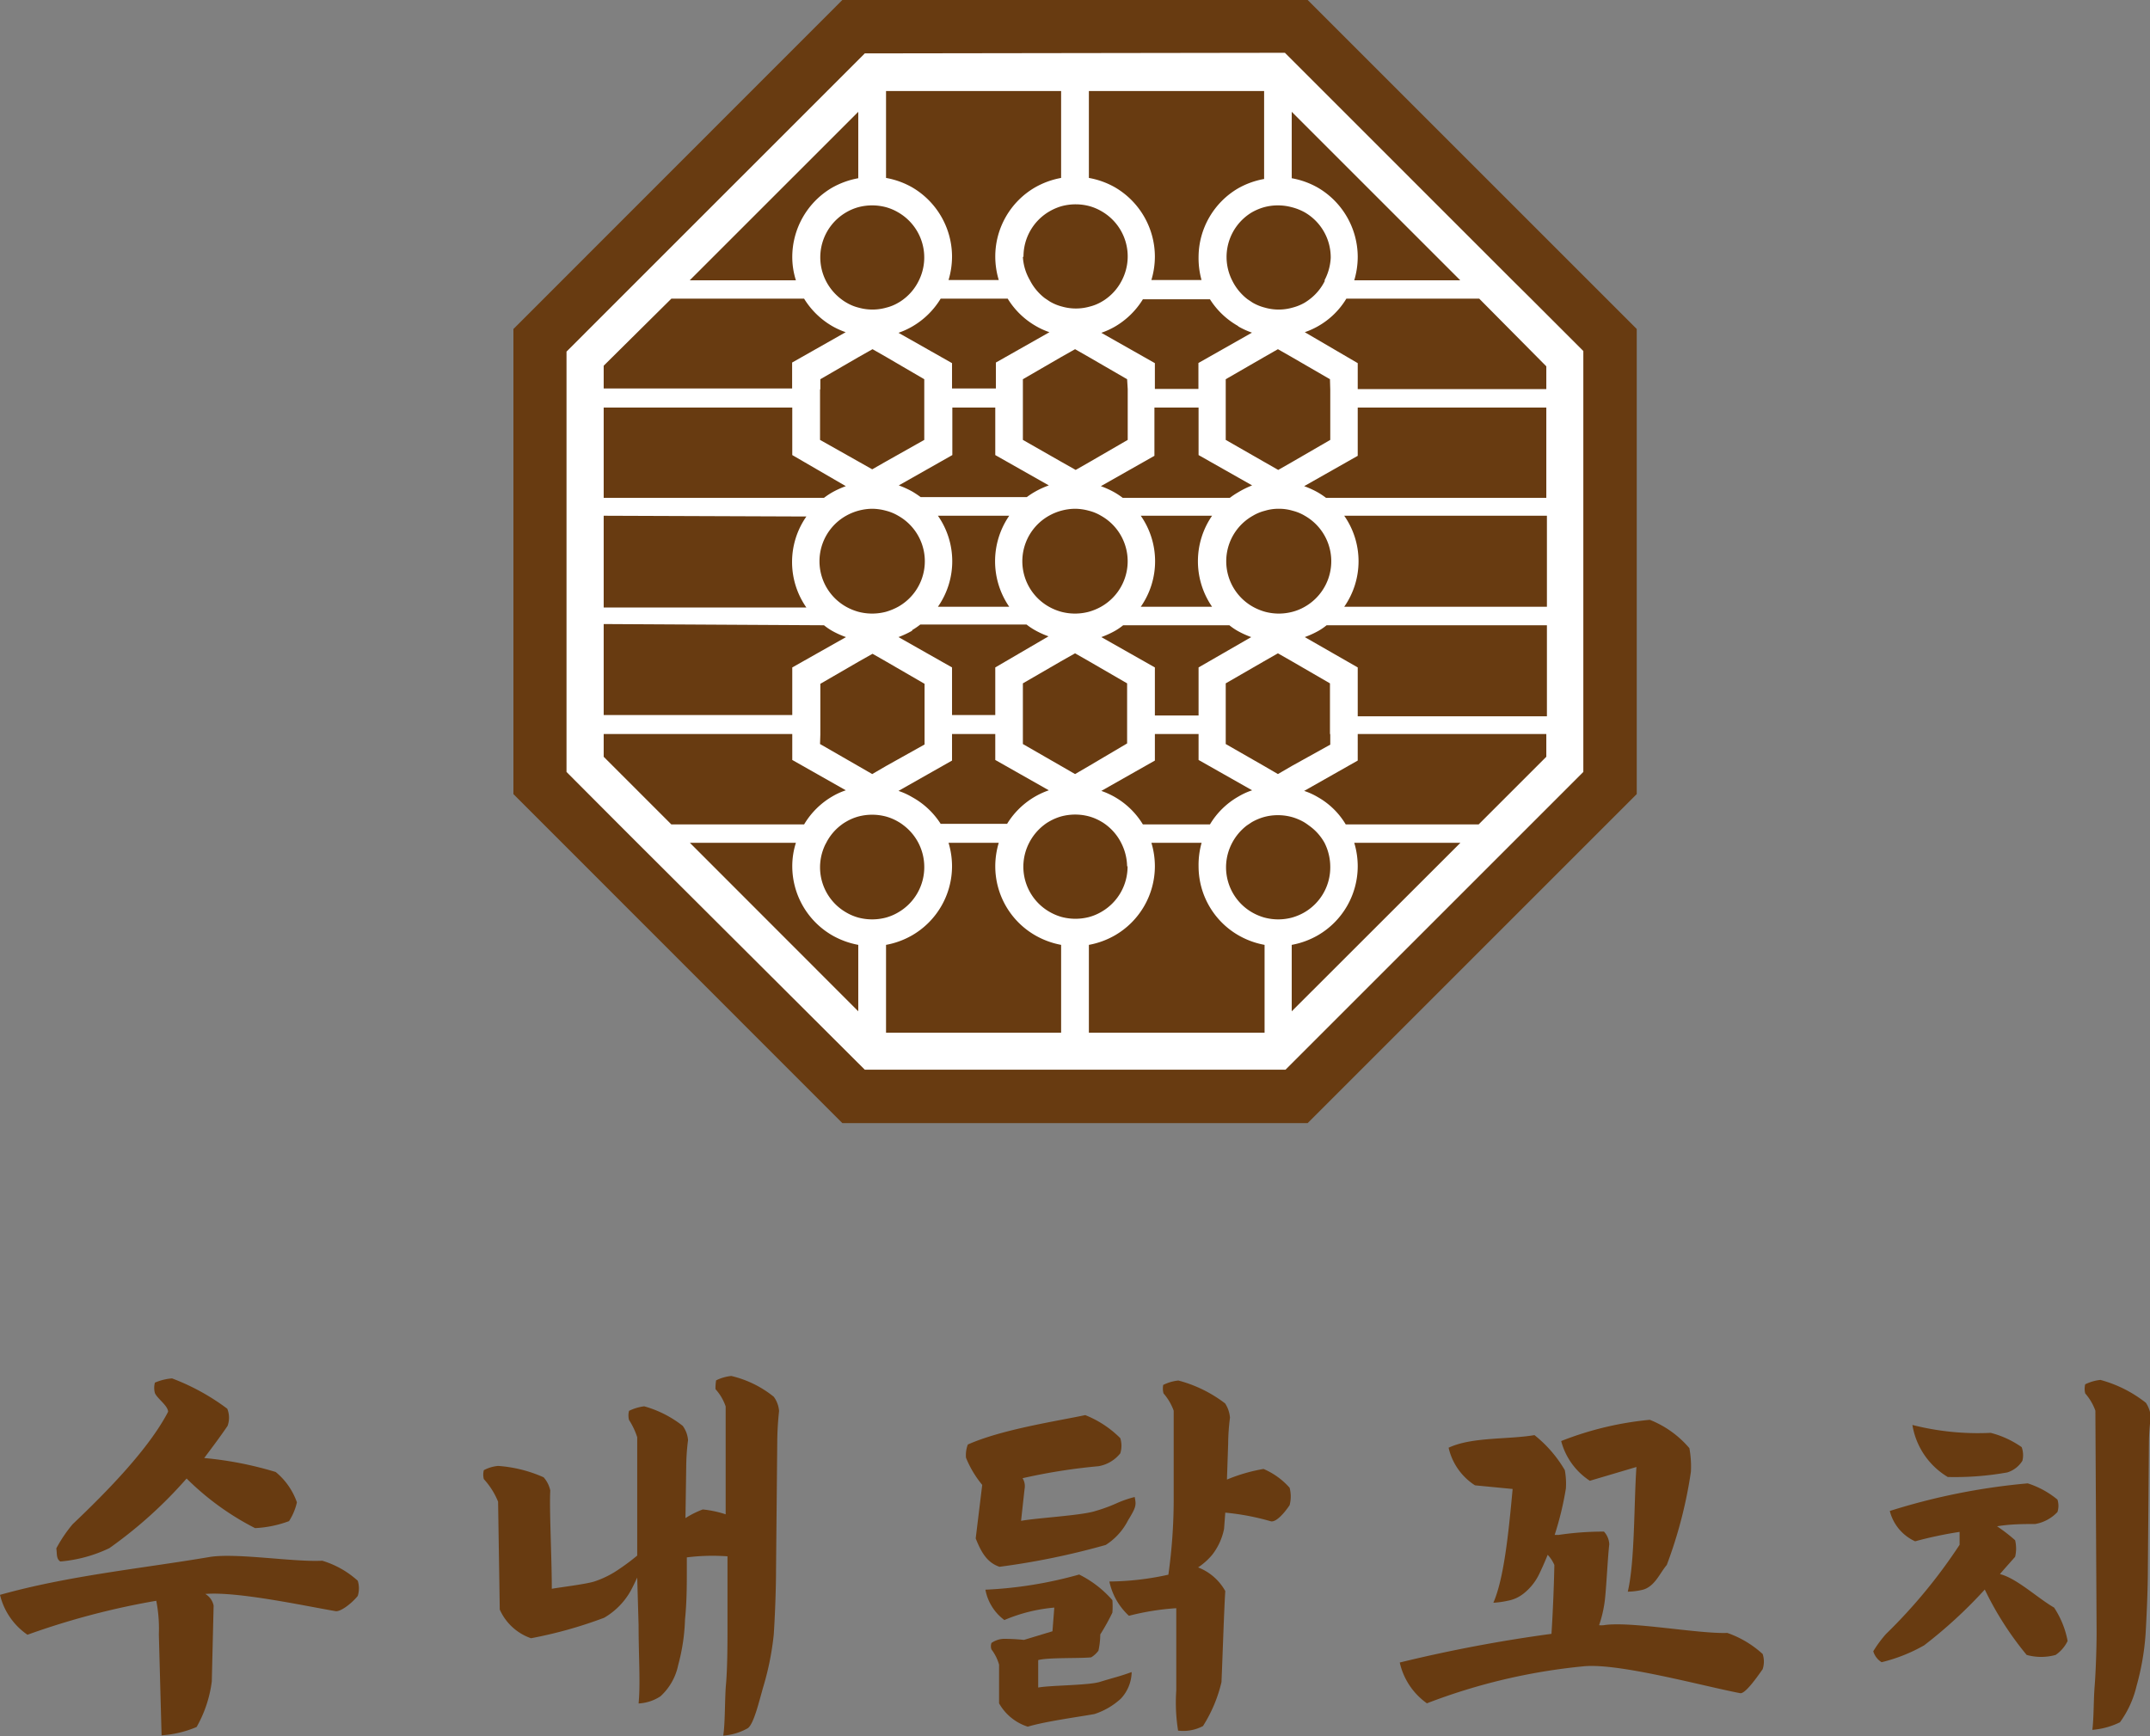 <svg xmlns="http://www.w3.org/2000/svg" viewBox="0 0 141.71 114.45"><rect x="0" y="0" width="141.71" height="114.45" fill="#808080" stroke="none"/><path d="M13.53,105.08a1.15,1.15,0,0,1,.55.77l-.12,5a8.17,8.17,0,0,1-1,3,7,7,0,0,1-2.31.55l-.18-6.66a9.61,9.61,0,0,0-.17-2.21,50.22,50.22,0,0,0-8.49,2.24A4.45,4.45,0,0,1,0,105.14c4.52-1.27,9.36-1.74,13.78-2.49,1.74-.3,5.55.34,7.46.24a6.07,6.07,0,0,1,2.34,1.32,1.67,1.67,0,0,1,0,1c-.4.5-1.17,1.09-1.49,1C20,105.85,15.65,104.91,13.53,105.08Zm-2.45-12c0-.41-.7-.86-.87-1.24a1.34,1.34,0,0,1,0-.69,3.54,3.54,0,0,1,1.13-.28,14.69,14.69,0,0,1,3.64,2A1.58,1.58,0,0,1,15,94c-.46.68-1,1.4-1.54,2.12a23.55,23.55,0,0,1,4.71.92,4.52,4.52,0,0,1,1.4,2,3.8,3.8,0,0,1-.52,1.24,7.39,7.39,0,0,1-2.24.46,18,18,0,0,1-4.51-3.27,29.15,29.15,0,0,1-5.09,4.59,9.25,9.25,0,0,1-3.23.88c-.29-.17-.21-.54-.27-.86a9.19,9.19,0,0,1,1.08-1.6C7.07,98.32,9.82,95.5,11.08,93.07Z" fill="#683b11"/><path d="M47.2,91a2.89,2.89,0,0,1,1-.29A7,7,0,0,1,51,92.08a1.83,1.83,0,0,1,.35.94,20.32,20.32,0,0,0-.12,2.06l-.08,8.37c0,1.29-.07,3.1-.15,4.3a18.56,18.56,0,0,1-.64,3.28c-.3,1-.65,2.6-1.07,2.9a3.83,3.83,0,0,1-1.62.49c.13-.77.1-2.5.18-3.37s.1-2.28.1-3.45l0-5a13.5,13.5,0,0,0-2.68.07v.82c0,1,0,2.09-.12,3.28a12.89,12.89,0,0,1-.45,3,3.82,3.82,0,0,1-1.17,2.06,2.89,2.89,0,0,1-1.44.47c.13-1.29,0-3.18,0-5.16L42,104c-.15.32-.3.64-.44.89a4.71,4.71,0,0,1-1.74,1.76A28.69,28.69,0,0,1,35,108a3.51,3.51,0,0,1-2.06-1.89L32.83,99a4.92,4.92,0,0,0-.94-1.49,1.17,1.17,0,0,1,0-.59,2.5,2.5,0,0,1,.94-.28,8.86,8.86,0,0,1,3,.75,1.9,1.9,0,0,1,.44.87c-.07,1.24.1,4.41.1,6.48.55-.1,2.23-.3,2.8-.48a6.36,6.36,0,0,0,1.67-.84,14,14,0,0,0,1.16-.87v-7.8a4.77,4.77,0,0,0-.54-1.14,1.21,1.21,0,0,1,0-.6,3.18,3.18,0,0,1,1-.3A7.22,7.22,0,0,1,45,94a1.84,1.84,0,0,1,.35.94,14.53,14.53,0,0,0-.12,1.74l-.05,3.4a6.07,6.07,0,0,1,1.14-.57,7.09,7.09,0,0,1,1.51.32V92.72a3.26,3.26,0,0,0-.67-1.14A3,3,0,0,1,47.2,91Z" fill="#683b11"/><path d="M64.31,101.42l.43-3.53a6.8,6.8,0,0,1-1.07-1.79,2,2,0,0,1,.12-.87c2.24-1,5.86-1.54,7.74-1.94a6.83,6.83,0,0,1,2.31,1.52,1.67,1.67,0,0,1,0,1,2.34,2.34,0,0,1-1.44.85,38,38,0,0,0-5,.79,1,1,0,0,1,.13.72l-.23,2.09c1.1-.2,4-.35,4.91-.65a10.45,10.45,0,0,0,1.37-.5,7,7,0,0,1,1.21-.42c.1.53.12.63-.44,1.54a4.14,4.14,0,0,1-1.47,1.62,49.23,49.23,0,0,1-7,1.44C65,103,64.63,102.21,64.31,101.42Zm3.43,12.41a3.34,3.34,0,0,1-1.89-1.54l0-2.55a3,3,0,0,0-.5-1,.63.63,0,0,1,0-.43,1.55,1.55,0,0,1,.77-.27,12.32,12.32,0,0,1,1.37.07l1.88-.57.12-1.56a10.74,10.74,0,0,0-3.29.82,3.22,3.22,0,0,1-1.25-2,27.23,27.23,0,0,0,6.18-1,7.1,7.1,0,0,1,2.19,1.69,5.61,5.61,0,0,1,0,.82,14.12,14.12,0,0,1-.8,1.44,5.08,5.08,0,0,1-.12,1.07,1.67,1.67,0,0,1-.48.44c-.79.08-2.84,0-3.49.18,0,.47,0,1.22,0,1.81.8-.15,3.31-.14,4.06-.37,1-.31,1.21-.33,2.1-.65a2.63,2.63,0,0,1-.71,1.75A4.72,4.72,0,0,1,72.13,113C71.06,113.19,68.91,113.48,67.74,113.83ZM76.67,91.3a2.89,2.89,0,0,1,1-.29,8.7,8.7,0,0,1,3.08,1.51,2,2,0,0,1,.32.94,14.2,14.2,0,0,0-.12,1.72l-.08,2.36a11.13,11.13,0,0,1,2.41-.7A4.78,4.78,0,0,1,85,98.08a2.24,2.24,0,0,1,0,1.15c-.35.52-.89,1.14-1.24,1.06a16.21,16.21,0,0,0-3-.57l-.08,1.07a4.07,4.07,0,0,1-.79,1.72,4.37,4.37,0,0,1-.92.82,3.5,3.5,0,0,1,1.79,1.56c-.08,1.24-.18,4.4-.25,6a9.38,9.38,0,0,1-1.22,2.9,2.78,2.78,0,0,1-1.64.3,11.65,11.65,0,0,1-.12-2.65l0-5.42a16.82,16.82,0,0,0-3.12.5,4.28,4.28,0,0,1-1.29-2.26,18.55,18.55,0,0,0,3.89-.45A35.87,35.87,0,0,0,77.36,99l0-6a3.55,3.55,0,0,0-.67-1.14A1.22,1.22,0,0,1,76.67,91.3Z" fill="#683b11"/><path d="M97.22,97.92a4,4,0,0,1-1.74-2.48c1.54-.72,3.87-.53,5.66-.83a8.28,8.28,0,0,1,2,2.31,4.92,4.92,0,0,1,.07,1.21,20.69,20.69,0,0,1-.74,3.06l.25,0a20,20,0,0,1,3-.22,1.32,1.32,0,0,1,.35.84c-.1.82-.2,3-.3,3.75a8.09,8.09,0,0,1-.37,1.58,1.54,1.54,0,0,0,.3,0c1.74-.28,6.23.58,8.15.51a6.72,6.72,0,0,1,2.33,1.39,1.6,1.6,0,0,1,0,1c-.4.57-1.17,1.66-1.49,1.58-2.46-.47-8-2-10.31-1.77a39.12,39.12,0,0,0-10.33,2.44,4.5,4.5,0,0,1-1.79-2.69,96.73,96.73,0,0,1,10-1.89c.09-1.36.17-3.32.19-4.54a2.28,2.28,0,0,0-.44-.67c-.18.45-.38.9-.57,1.29a3.64,3.64,0,0,1-1,1.25,2.35,2.35,0,0,1-1.07.49,5.75,5.75,0,0,1-.94.13c.69-1.57,1-4.55,1.27-7.5Zm7.57-.3A4.49,4.49,0,0,1,102.9,95a21.35,21.35,0,0,1,5.84-1.4,6.61,6.61,0,0,1,2.61,1.87,6.65,6.65,0,0,1,.1,1.56,29.62,29.62,0,0,1-1.59,6.14c-.45.52-.78,1.41-1.57,1.63a4.53,4.53,0,0,1-1,.13c.47-2,.4-5.76.57-8.22Z" fill="#683b11"/><path d="M135.61,98.86a1.33,1.33,0,0,1,0,.82,2.64,2.64,0,0,1-1.47.79c-.74,0-1.61,0-2.51.15a11.2,11.2,0,0,1,1.19.92,2.34,2.34,0,0,1,0,1.09c-.32.37-.67.75-1,1.14,1.11.28,2.45,1.56,3.57,2.21a6,6,0,0,1,.89,2.2,2.33,2.33,0,0,1-.79.92,3.55,3.55,0,0,1-1.91,0,21.14,21.14,0,0,1-2.76-4.31,30.78,30.78,0,0,1-4,3.68,10.77,10.77,0,0,1-2.8,1.11,1.27,1.27,0,0,1-.55-.72,7.79,7.79,0,0,1,.84-1.14,35,35,0,0,0,4.85-5.88v-.85a26,26,0,0,0-2.93.62,3,3,0,0,1-1.67-2,42.59,42.59,0,0,1,9.09-1.82A5.85,5.85,0,0,1,135.61,98.86Zm-2.36-3.46a1.53,1.53,0,0,1,.05.9,1.79,1.79,0,0,1-1,.77,19.57,19.57,0,0,1-3.92.3,4.92,4.92,0,0,1-2.33-3.43,17.53,17.53,0,0,0,5.16.52A6.27,6.27,0,0,1,133.25,95.4ZM138.11,93a3.55,3.55,0,0,0-.67-1.14,1.22,1.22,0,0,1,0-.6,3,3,0,0,1,1-.29,8.32,8.32,0,0,1,3,1.51,1.92,1.92,0,0,1,.32.94,14.2,14.2,0,0,0-.12,1.72l-.07,8.27c0,1.29-.08,3.1-.15,4.3a17,17,0,0,1-.6,3.45,6.64,6.64,0,0,1-1.09,2.38,5.05,5.05,0,0,1-1.82.5c.1-.77.08-2,.15-2.86s.13-2.45.13-3.62Z" fill="#683b11"/><polygon points="86.19 0 55.52 0 33.84 21.69 33.84 52.35 55.52 74.04 86.19 74.04 107.88 52.35 107.88 21.69 86.19 0" fill="#683b11"/><path d="M57,3.52l-15,15-1.21,1.21h0l-3.45,3.45V50.89l3.45,3.46L42,55.56,57,70.52H84.73l19.63-19.63V23.14l-3.45-3.45-1.22-1.21-15-15Zm30.32,15a3.42,3.42,0,0,1-1,1.21,3.62,3.62,0,0,1-.32.22,3.14,3.14,0,0,1-.81.33,3.31,3.31,0,0,1-1.82,0,3.14,3.14,0,0,1-.81-.33l-.33-.22a3.5,3.5,0,0,1-1-1.21A3.43,3.43,0,0,1,82.51,14a3.57,3.57,0,0,1,.81-.34,3.44,3.44,0,0,1,.91-.12,3.5,3.5,0,0,1,.91.12A3.57,3.57,0,0,1,86,14a3.43,3.43,0,0,1,1.71,3A3.53,3.53,0,0,1,87.3,18.48Zm.36,7.17V29l-2.52,1.46-.91.52-.91-.52L80.79,29V25l2.53-1.46.91-.52.91.52L87.66,25Zm0,22.74v.66L85.14,50.5l-.91.53-.91-.53-2.53-1.45v-4l2.53-1.46.91-.52.91.52,2.52,1.46v3.31Zm-.36,7.17a3.53,3.53,0,0,1,.36,1.55,3.43,3.43,0,0,1-1.71,3,3.57,3.57,0,0,1-.81.34,3.51,3.51,0,0,1-1.82,0,3.57,3.57,0,0,1-.81-.34,3.43,3.43,0,0,1-1.35-4.52,3.5,3.5,0,0,1,1-1.21l.33-.22a3.57,3.57,0,0,1,.81-.34,3.44,3.44,0,0,1,.91-.12,3.5,3.5,0,0,1,.91.12,3.57,3.57,0,0,1,.81.34,3.62,3.62,0,0,1,.32.22A3.42,3.42,0,0,1,87.3,55.56Zm-32.88,0a3.39,3.39,0,0,1,1-1.21,2.7,2.7,0,0,1,.33-.22,3.32,3.32,0,0,1,.8-.34,3.55,3.55,0,0,1,1.83,0,3.32,3.32,0,0,1,.8.34,2.7,2.7,0,0,1,.33.22,3.44,3.44,0,0,1,1.39,2.76,3.44,3.44,0,0,1-1.72,3,3.32,3.32,0,0,1-.8.34,3.55,3.55,0,0,1-1.83,0,3.32,3.32,0,0,1-.8-.34,3.43,3.43,0,0,1-1.35-4.52Zm-.37-7.17V45.08l2.52-1.46.92-.52.91.52,2.52,1.46v4L58.4,50.5l-.91.53-.92-.53-2.52-1.45Zm0-22.74V25l2.52-1.46.92-.52.91.52L60.92,25v4L58.4,30.42l-.91.52-.92-.52L54.05,29V25.65Zm.37-7.17A3.43,3.43,0,0,1,55.77,14a3.32,3.32,0,0,1,.8-.34,3.55,3.55,0,0,1,1.83,0,3.32,3.32,0,0,1,.8.34,3.43,3.43,0,0,1,1.35,4.52,3.39,3.39,0,0,1-1,1.21,2.7,2.7,0,0,1-.33.22,2.94,2.94,0,0,1-.8.33,3.35,3.35,0,0,1-1.83,0,2.94,2.94,0,0,1-.8-.33,2.7,2.7,0,0,1-.33-.22A3.5,3.5,0,0,1,54.42,18.48Zm27.18,3a5.2,5.2,0,0,0,.9.41l-3.53,2v1.71H76.12V23.94l-3.53-2a5.2,5.2,0,0,0,.9-.41,5.29,5.29,0,0,0,1.84-1.8h4.42A5.23,5.23,0,0,0,81.6,21.49ZM86,34a3.45,3.45,0,0,1,0,6h0a3.29,3.29,0,0,1-.8.33,3.51,3.51,0,0,1-1.82,0,3.74,3.74,0,0,1-.8-.33h0a3.44,3.44,0,0,1,0-6h0a2.94,2.94,0,0,1,.8-.33,3.08,3.08,0,0,1,.91-.13,3.13,3.13,0,0,1,.91.13,2.94,2.94,0,0,1,.8.33ZM79,47.17H76.12V44l-3.53-2a6.07,6.07,0,0,0,.9-.41,4,4,0,0,0,.54-.37h7a4,4,0,0,0,.54.37,6.07,6.07,0,0,0,.9.41L79,44Zm.78,7.18H75.33a5.18,5.18,0,0,0-2.74-2.21l3.53-2V48.39H79V50.1l3.53,2a4.54,4.54,0,0,0-.9.41A5.15,5.15,0,0,0,79.75,54.35Zm-5.46,2.76a3.44,3.44,0,0,1-1.72,3,3.32,3.32,0,0,1-.8.34,3.55,3.55,0,0,1-1.83,0,3.5,3.5,0,0,1-.8-.34,3.43,3.43,0,0,1-1.35-4.52,3.5,3.5,0,0,1,1-1.21,2.7,2.7,0,0,1,.33-.22,3.5,3.5,0,0,1,.8-.34,3.57,3.57,0,0,1,.92-.12,3.5,3.5,0,0,1,.91.12,3.32,3.32,0,0,1,.8.34,2.7,2.7,0,0,1,.33.22,3.42,3.42,0,0,1,1,1.21A3.53,3.53,0,0,1,74.29,57.11ZM60.12,52.55a4.54,4.54,0,0,0-.9-.41l3.53-2V48.39H65.6V50.1l3.53,2a5.23,5.23,0,0,0-2.75,2.21H62A5.2,5.2,0,0,0,60.12,52.55ZM55.77,40a3.44,3.44,0,0,1,0-6h0a3.59,3.59,0,0,1,1.72-.46,3.57,3.57,0,0,1,.91.13,3.07,3.07,0,0,1,.8.33h0a3.44,3.44,0,0,1,0,6h0a4,4,0,0,1-.8.33,3.55,3.55,0,0,1-1.83,0,3.66,3.66,0,0,1-.8-.33Zm7-13.13H65.6V30l3.53,2a5.64,5.64,0,0,0-.9.41,5.21,5.21,0,0,0-.55.36h-7a6.33,6.33,0,0,0-.54-.36,6.07,6.07,0,0,0-.9-.41l3.53-2ZM62,19.69h4.42a5.23,5.23,0,0,0,1.85,1.8,4.88,4.88,0,0,0,.9.41l-3.53,2v1.71H62.75V23.94l-3.53-2a5.2,5.2,0,0,0,.9-.41A5.29,5.29,0,0,0,62,19.69Zm5.46-2.76a3.44,3.44,0,0,1,1.72-3,3.5,3.5,0,0,1,.8-.34,3.57,3.57,0,0,1,.92-.12,3.5,3.5,0,0,1,.91.12,3.32,3.32,0,0,1,.8.34,3.43,3.43,0,0,1,1.35,4.52,3.39,3.39,0,0,1-1,1.21,2.7,2.7,0,0,1-.33.22,2.94,2.94,0,0,1-.8.33,3.35,3.35,0,0,1-1.83,0,3.07,3.07,0,0,1-.8-.33l-.33-.22a3.5,3.5,0,0,1-1-1.21A3.41,3.41,0,0,1,67.42,16.93Zm6.87,8.72V29l-2.52,1.46-.91.52-.92-.52L67.42,29V25l2.52-1.46.92-.52.91.52L74.29,25ZM79.89,40h-4.7a5.24,5.24,0,0,0,0-6h4.7a5.29,5.29,0,0,0,0,6Zm-7.32-6a3.44,3.44,0,0,1,0,6h0a3.74,3.74,0,0,1-.8.33,3.55,3.55,0,0,1-1.83,0,3.66,3.66,0,0,1-.8-.33h0a3.44,3.44,0,0,1,0-6h0a3.59,3.59,0,0,1,1.72-.46,3.51,3.51,0,0,1,.91.13,2.94,2.94,0,0,1,.8.33Zm1.72,13.13v1.88L71.77,50.5l-.91.53-.92-.53-2.52-1.45v-4l2.52-1.46.92-.52.91.52,2.52,1.46ZM61.82,34h4.7a5.29,5.29,0,0,0,0,6h-4.7a5.24,5.24,0,0,0,0-6Zm-1.7,7.54a4.7,4.7,0,0,0,.54-.37h7a4.07,4.07,0,0,0,.55.37,5.64,5.64,0,0,0,.9.41L65.6,44v3.14H62.75V44l-3.53-2A6.07,6.07,0,0,0,60.12,41.58ZM81.6,32.46a5.07,5.07,0,0,0-.54.36H74a5.07,5.07,0,0,0-.54-.36,6.07,6.07,0,0,0-.9-.41l3.53-2V26.87H79V30l3.53,2A6.07,6.07,0,0,0,81.6,32.46Zm-2.4-14H75.89a5.39,5.39,0,0,0,.23-1.55,5.3,5.3,0,0,0-2.63-4.56,5.38,5.38,0,0,0-1.72-.62V6H83.32v5.8a5.38,5.38,0,0,0-1.72.62A5.27,5.27,0,0,0,79,16.93,5.39,5.39,0,0,0,79.2,18.48Zm-9.26-6.73a5.42,5.42,0,0,0-1.71.62,5.27,5.27,0,0,0-2.63,4.56,5.39,5.39,0,0,0,.23,1.55H62.52a5.39,5.39,0,0,0,.23-1.55,5.3,5.3,0,0,0-2.63-4.56,5.38,5.38,0,0,0-1.72-.62V6H69.94ZM55.75,32.05a6.07,6.07,0,0,0-.9.41,5.07,5.07,0,0,0-.54.36H39.79V26.87H52.22V30Zm-2.6,2a5.24,5.24,0,0,0,0,6H39.79V34Zm1.16,7.17a4,4,0,0,0,.54.37,5.74,5.74,0,0,0,.91.41l-3.54,2v3.14H39.79v-6ZM58.4,62.29a5.4,5.4,0,0,0,1.72-.63,5.27,5.27,0,0,0,2.63-4.55,5.39,5.39,0,0,0-.23-1.55h3.31a5.39,5.39,0,0,0-.23,1.55,5.25,5.25,0,0,0,2.63,4.55,5.44,5.44,0,0,0,1.71.63v5.79H58.4Zm13.37,0a5.4,5.4,0,0,0,1.72-.63,5.27,5.27,0,0,0,2.63-4.55,5.39,5.39,0,0,0-.23-1.55H79.2A5.39,5.39,0,0,0,79,57.11a5.25,5.25,0,0,0,2.63,4.55,5.4,5.4,0,0,0,1.72.63v5.79H71.77Zm13.37,0a5.4,5.4,0,0,0,1.72-.63,5.27,5.27,0,0,0,2.63-4.55,5.39,5.39,0,0,0-.23-1.55h7L85.14,66.67ZM86,42a6.07,6.07,0,0,0,.9-.41,4,4,0,0,0,.54-.37h14.52v6H89.49V44Zm2.6-2a5.24,5.24,0,0,0,0-6h13.36v6ZM87.4,32.82a5.07,5.07,0,0,0-.54-.36,6.07,6.07,0,0,0-.9-.41l3.53-2V26.87h12.43v5.95ZM56.57,7.37v4.38a5.47,5.47,0,0,0-1.72.62,5.3,5.3,0,0,0-2.63,4.56,5.07,5.07,0,0,0,.24,1.55h-7ZM44.25,19.69H53a5.29,5.29,0,0,0,1.84,1.8,5.2,5.2,0,0,0,.9.41l-3.53,2v1.71H39.79v-1.5Zm-4.46,30.2v-1.5H52.22V50.1l3.53,2a4.54,4.54,0,0,0-.9.41A5.2,5.2,0,0,0,53,54.35H44.25Zm12.67,5.67a5.07,5.07,0,0,0-.24,1.55,5.27,5.27,0,0,0,2.63,4.55,5.49,5.49,0,0,0,1.72.63v4.38L45.47,55.56Zm45-1.21H88.7a5,5,0,0,0-1.84-1.8,4.54,4.54,0,0,0-.9-.41l3.53-2V48.39h12.43v1.5Zm4.46-30.2v1.5H89.49V23.94L86,21.9a5.2,5.2,0,0,0,.9-.41,5.12,5.12,0,0,0,1.84-1.8h8.76ZM89.26,18.48a5.39,5.39,0,0,0,.23-1.55,5.3,5.3,0,0,0-2.63-4.56,5.38,5.38,0,0,0-1.72-.62V7.37L96.25,18.48Z" fill="#fff"/></svg>
